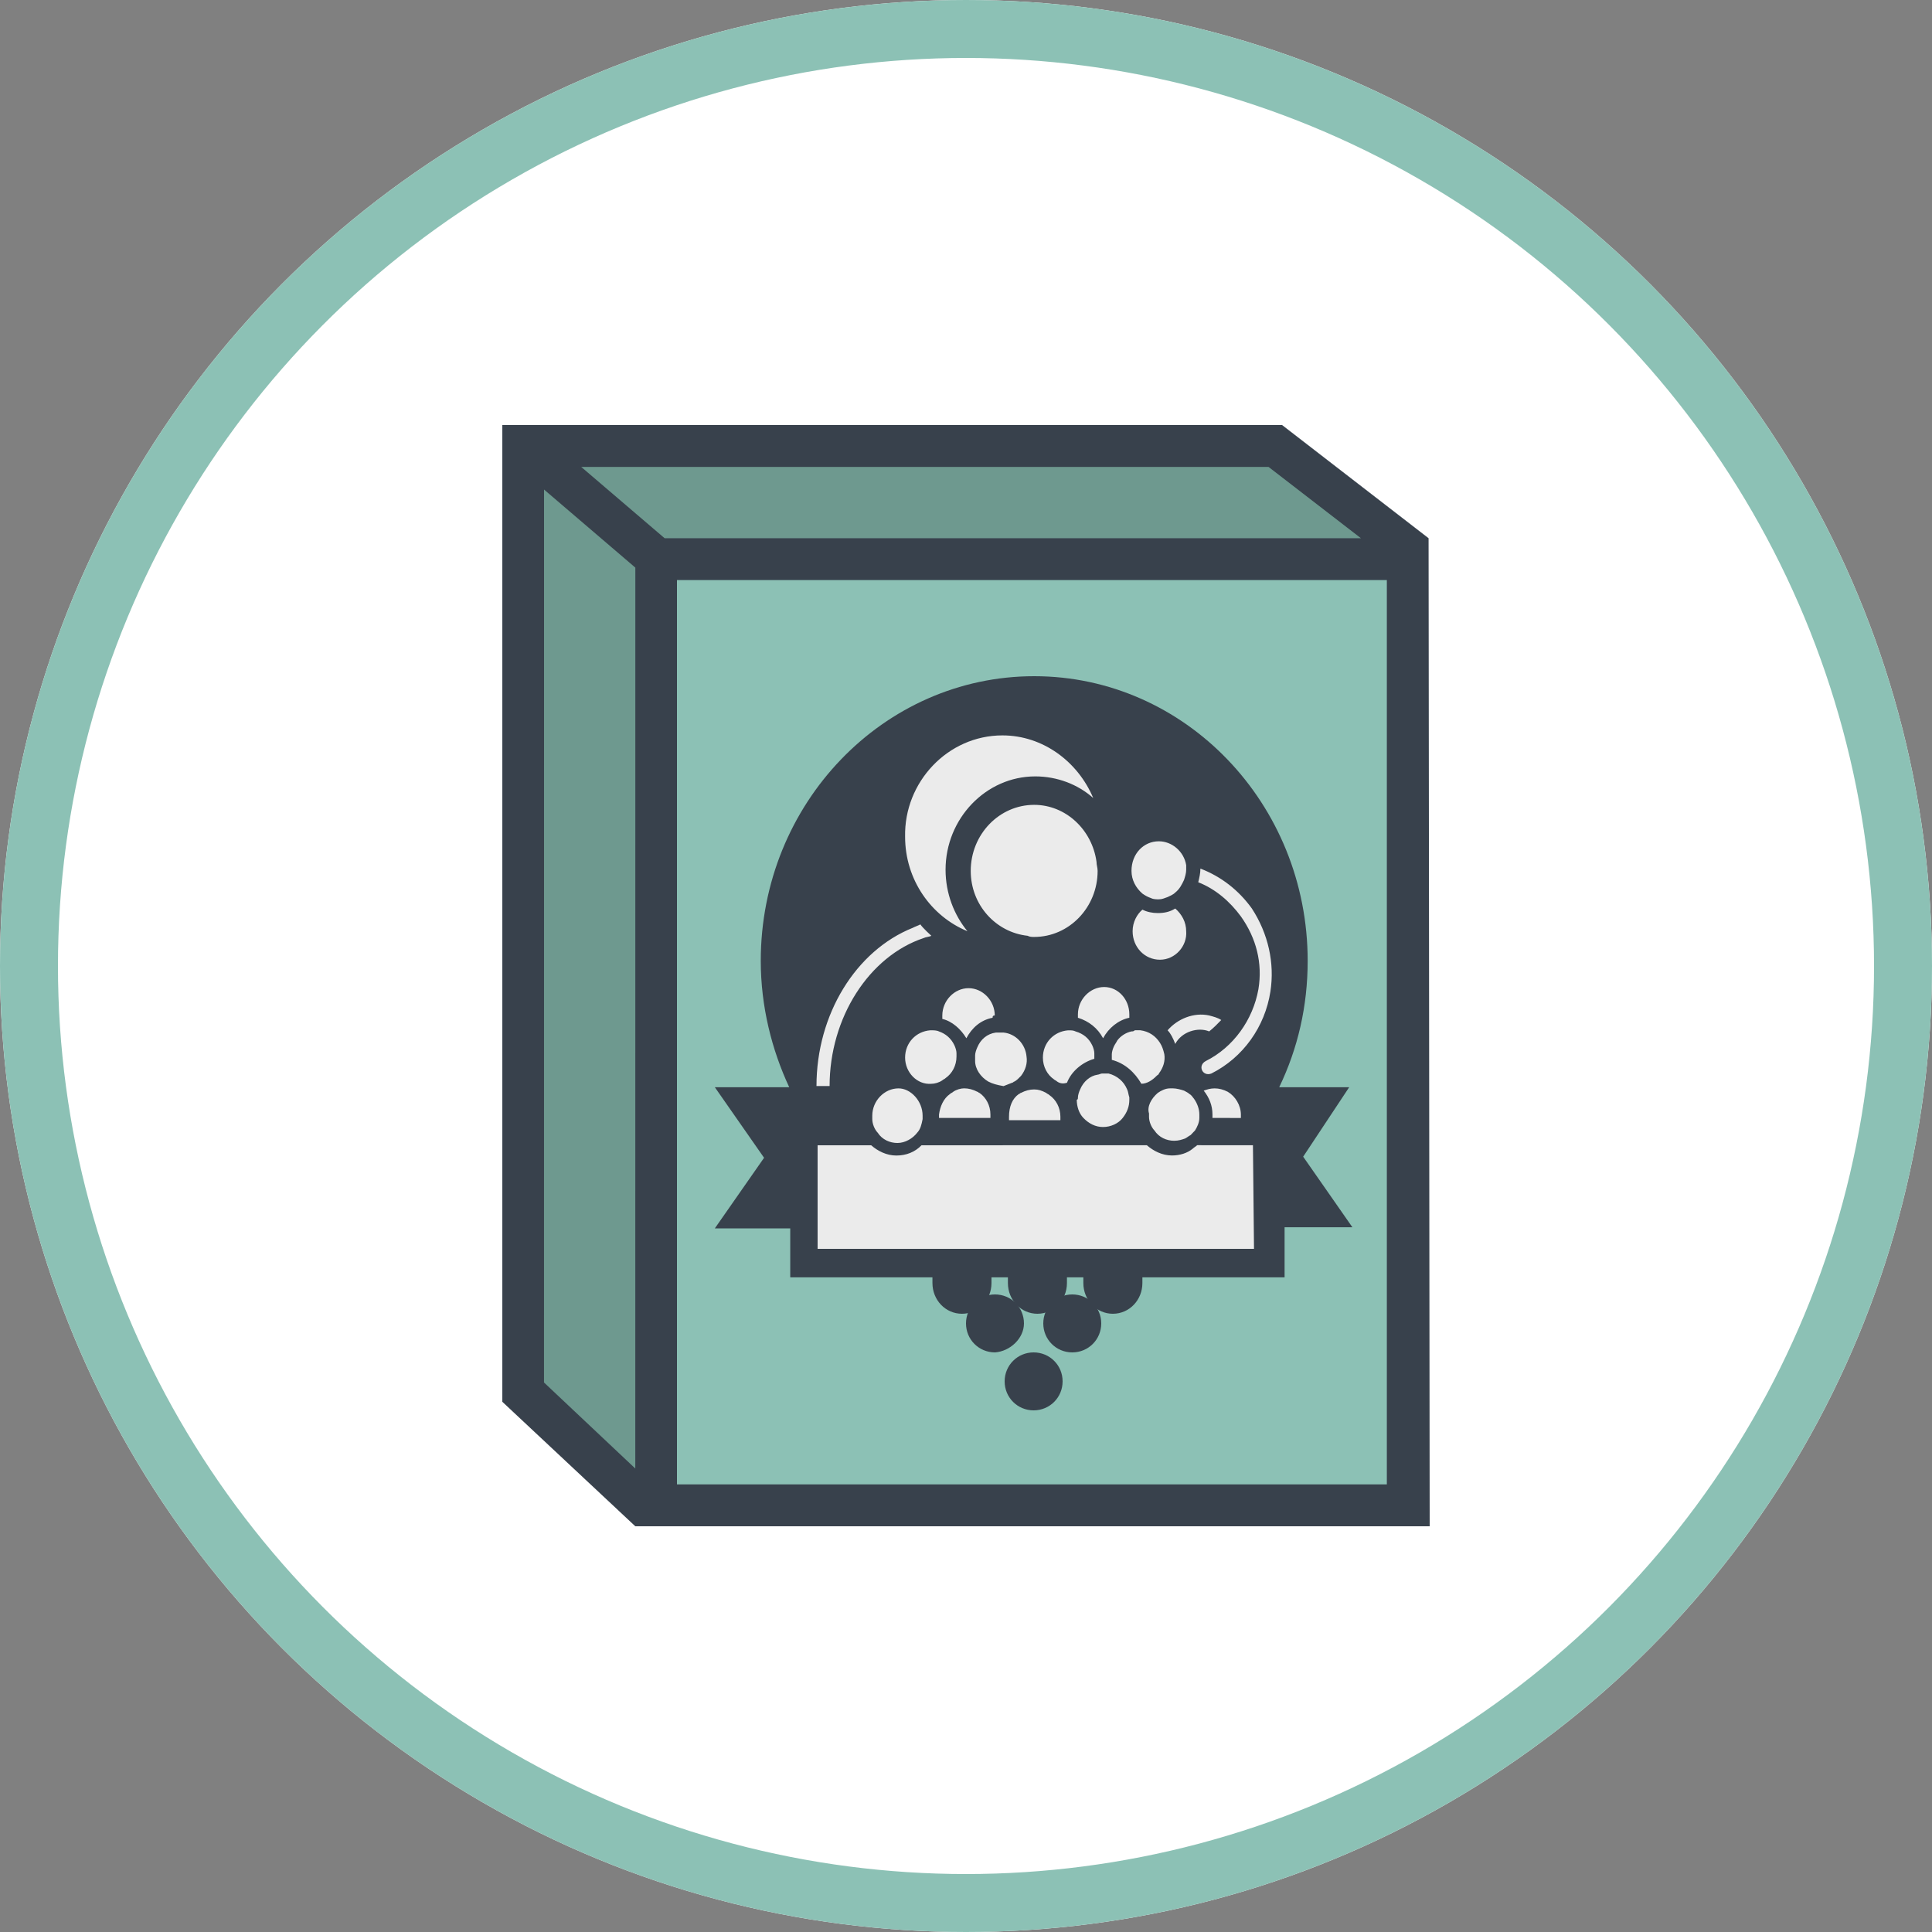 <?xml version="1.0" encoding="UTF-8" standalone="no"?>
<svg width="100px" height="100px" viewBox="0 0 100 100" version="1.1" xmlns="http://www.w3.org/2000/svg" xmlns:xlink="http://www.w3.org/1999/xlink">
    <rect x="0" y="0" width="100" height="100" fill="#808080" stroke="none"/>
    <!-- Generator: Sketch 47.1 (45422) - http://www.bohemiancoding.com/sketch -->
    <title>food-icon</title>
    <desc>Created with Sketch.</desc>
    <defs>
        <circle id="path-1" cx="50" cy="50" r="50"></circle>
    </defs>
    <g id="Symbols" stroke="none" stroke-width="1" fill="none" fill-rule="evenodd">
        <g id="Industry-Solutions" transform="translate(-1204, -220)">
            <g id="Icons">
                <g transform="translate(137, 218)">
                    <g id="food-icon" transform="translate(1067, 2)">
                        <g id="Oval-18">
                            <use fill="#FFFFFF" fill-rule="evenodd" xlink:href="#path-1"></use>
                            <circle stroke="#8CC1B5" stroke-width="3" cx="50" cy="50" r="48.5"></circle>
                        </g>
                        <g id="Raisin" transform="translate(26, 22)">
                            <polygon id="Path" fill="#8CC1B5" points="2 1 39.987 1 47 6.211 47 56 9.013 56 2 49.632"></polygon>
                            <polygon id="Path-3" fill="#6E998F" points="1 2 8 6.909 7.222 56 1 50.273"></polygon>
                            <polygon id="Path-2" fill="#6E998F" points="2 1 8.519 8 46 7.125 39.481 1"></polygon>
                            <path d="M47.943,5.858 L40.361,0 L0,0 L0,50.556 L6.883,57 L48,57 L47.943,5.858 Z M6.883,54.011 L2.158,49.558 L2.16,3.339 L6.885,7.38 L6.883,54.011 Z M4.083,2.167 L39.659,2.167 L44.441,5.858 L8.4,5.858 L4.083,2.167 Z M45.783,54.832 L9.04,54.832 L9.04,8.025 L45.783,8.025 L45.783,54.832 Z" id="Fill-1" fill="#38414C"></path>
                            <polygon id="Path" fill="#EBEBEB" points="20 19 24 15 30 15 33 18 37 21 40 24 41 27 40 32 39 34 40 36 40 39 40 43 16 43 16 35 16 22"></polygon>
                            <path d="M27,46.5 C27,45.666 26.334,45 25.5,45 C24.666,45 24,45.666 24,46.5 C24,47.334 24.666,48 25.5,48 C26.277,47.946 27,47.279 27,46.5 Z" id="Fill-2" fill="#38414C"></path>
                            <path d="M29.5,45 C28.666,45 28,45.666 28,46.5 C28,47.334 28.666,48 29.5,48 C30.334,48 31,47.334 31,46.5 C31,45.666 30.334,45 29.5,45 Z" id="Fill-3" fill="#38414C"></path>
                            <path d="M27.5,48 C26.666,48 26,48.666 26,49.5 C26,50.334 26.666,51 27.5,51 C28.334,51 29,50.334 29,49.5 C29.002,48.666 28.334,48 27.5,48 Z" id="Fill-4" fill="#38414C"></path>
                            <path d="M43.834,34.274 L40.212,34.274 C41.174,32.272 41.685,30.089 41.685,27.732 C41.685,19.599 35.344,13 27.531,13 C19.718,13 13.377,19.599 13.377,27.732 C13.377,30.089 13.944,32.329 14.85,34.274 L11,34.274 L13.548,37.927 L11,41.58 L14.903,41.58 L14.903,44.115 L22.263,44.115 L22.263,44.409 C22.263,45.293 22.942,46 23.791,46 C24.641,46 25.319,45.293 25.319,44.409 L25.319,44.115 L26.169,44.115 L26.169,44.409 C26.169,45.293 26.848,46 27.697,46 C28.546,46 29.225,45.293 29.225,44.409 L29.225,44.115 L30.074,44.115 L30.074,44.409 C30.074,45.293 30.753,46 31.602,46 C32.452,46 33.13,45.293 33.13,44.409 L33.13,44.115 L40.49,44.115 L40.49,41.523 L44,41.523 L41.452,37.87 L43.834,34.274 Z M20.848,32.741 C20.848,31.975 21.414,31.385 22.15,31.328 L22.208,31.328 C22.32,31.328 22.491,31.328 22.603,31.388 C22.944,31.505 23.227,31.742 23.395,32.094 C23.453,32.212 23.508,32.389 23.508,32.506 L23.508,32.684 C23.508,33.156 23.282,33.568 22.942,33.802 C22.884,33.862 22.829,33.862 22.772,33.92 C22.601,34.037 22.376,34.097 22.205,34.097 C21.471,34.157 20.848,33.508 20.848,32.741 L20.848,32.741 Z M21.754,35.747 L21.754,35.925 C21.697,36.219 21.641,36.454 21.471,36.631 C21.246,36.926 20.848,37.161 20.452,37.161 C20.056,37.161 19.66,36.984 19.432,36.631 C19.262,36.454 19.149,36.159 19.149,35.925 L19.149,35.747 C19.149,34.981 19.773,34.334 20.507,34.334 C21.131,34.332 21.754,34.981 21.754,35.747 L21.754,35.747 Z M24.019,31.74 C23.736,31.268 23.282,30.856 22.774,30.739 L22.774,30.561 C22.774,29.795 23.397,29.148 24.132,29.148 C24.868,29.148 25.489,29.797 25.489,30.561 C25.377,30.561 25.377,30.621 25.377,30.679 C24.753,30.796 24.302,31.208 24.019,31.74 Z M23.17,34.626 C23.227,34.567 23.282,34.567 23.34,34.509 C23.51,34.392 23.736,34.332 23.906,34.332 C24.132,34.332 24.359,34.392 24.585,34.509 C24.642,34.509 24.642,34.569 24.698,34.569 C25.038,34.804 25.264,35.218 25.264,35.688 L25.264,35.865 L22.603,35.865 L22.603,35.688 C22.659,35.276 22.829,34.863 23.17,34.626 L23.17,34.626 Z M25.151,33.98 C25.094,33.98 25.094,33.98 25.151,33.98 C24.755,33.745 24.472,33.33 24.472,32.918 L24.472,32.624 C24.472,32.506 24.53,32.329 24.585,32.212 C24.755,31.8 25.094,31.505 25.547,31.445 L25.66,31.445 L25.83,31.445 L25.943,31.445 C26.567,31.505 27.075,32.034 27.133,32.684 C27.19,33.038 27.075,33.39 26.85,33.685 C26.737,33.802 26.624,33.92 26.509,33.98 C26.452,33.98 26.452,34.039 26.396,34.039 C26.226,34.099 26.113,34.157 25.943,34.217 C25.602,34.157 25.377,34.097 25.151,33.98 L25.151,33.98 Z M26.735,34.626 C26.792,34.626 26.792,34.567 26.847,34.567 C27.073,34.449 27.301,34.389 27.526,34.389 C27.752,34.389 27.922,34.449 28.15,34.567 C28.207,34.626 28.263,34.626 28.32,34.684 C28.661,34.919 28.886,35.333 28.886,35.803 L28.886,35.98 L26.226,35.982 L26.226,35.805 C26.226,35.276 26.396,34.863 26.735,34.626 L26.735,34.626 Z M28.716,33.98 C28.659,33.92 28.603,33.92 28.546,33.862 C28.205,33.627 27.98,33.213 27.98,32.743 C27.98,31.977 28.546,31.388 29.282,31.33 L29.34,31.33 C29.453,31.33 29.565,31.33 29.68,31.39 C30.076,31.507 30.359,31.744 30.53,32.097 C30.587,32.214 30.642,32.391 30.642,32.509 L30.642,32.686 L30.642,32.803 C30.019,32.981 29.453,33.452 29.227,34.042 C29.057,34.097 28.886,34.097 28.716,33.98 L28.716,33.98 Z M29.793,34.804 C29.793,34.686 29.851,34.509 29.906,34.392 C30.076,33.98 30.415,33.685 30.813,33.625 C30.87,33.625 30.983,33.565 31.038,33.565 L31.151,33.565 L31.208,33.565 L31.379,33.565 C31.832,33.683 32.17,33.977 32.341,34.389 C32.398,34.507 32.398,34.624 32.454,34.801 L32.454,34.919 C32.454,35.273 32.341,35.568 32.113,35.862 C31.887,36.157 31.489,36.334 31.093,36.334 C30.698,36.334 30.357,36.157 30.074,35.862 C29.848,35.628 29.733,35.273 29.733,34.919 C29.793,34.921 29.793,34.863 29.793,34.804 L29.793,34.804 Z M31.547,32.858 L31.547,32.564 C31.547,32.446 31.604,32.269 31.66,32.152 C31.717,32.034 31.772,31.975 31.83,31.857 C32,31.622 32.283,31.445 32.566,31.385 C32.624,31.385 32.679,31.385 32.737,31.325 L32.907,31.325 L33.02,31.325 C33.473,31.385 33.811,31.62 34.039,31.975 C34.152,32.152 34.21,32.329 34.265,32.564 C34.322,32.918 34.207,33.271 33.982,33.565 C33.982,33.625 33.924,33.625 33.869,33.683 C33.643,33.917 33.36,34.095 33.077,34.095 C32.737,33.508 32.228,33.036 31.547,32.858 L31.547,32.858 Z M33.926,34.569 C34.097,34.451 34.322,34.334 34.55,34.334 L34.72,34.334 C34.891,34.334 35.116,34.394 35.286,34.451 C35.399,34.511 35.512,34.569 35.57,34.629 C35.682,34.688 35.74,34.806 35.795,34.863 C35.965,35.098 36.078,35.393 36.078,35.687 L36.078,35.865 C36.078,36.099 35.965,36.337 35.853,36.514 L35.795,36.574 C35.738,36.634 35.682,36.691 35.625,36.751 C35.512,36.811 35.455,36.868 35.342,36.928 C35.172,36.988 35.001,37.046 34.776,37.046 C34.38,37.046 33.984,36.868 33.756,36.516 C33.586,36.339 33.473,36.044 33.473,35.809 L33.473,35.632 C33.36,35.275 33.586,34.863 33.926,34.569 L33.926,34.569 Z M34.831,32.034 C34.718,31.74 34.605,31.505 34.435,31.328 C34.944,30.738 35.793,30.384 36.587,30.561 C36.812,30.621 37.04,30.679 37.211,30.796 C37.04,30.973 36.815,31.208 36.587,31.385 C36.021,31.15 35.172,31.385 34.831,32.034 L34.831,32.034 Z M34.039,27.675 C33.248,27.675 32.624,27.025 32.624,26.201 C32.624,25.73 32.849,25.318 33.133,25.083 C33.358,25.2 33.641,25.26 33.924,25.26 C34.265,25.26 34.548,25.2 34.831,25.025 C35.172,25.32 35.397,25.732 35.397,26.204 C35.455,26.966 34.831,27.675 34.039,27.675 L34.039,27.675 Z M33.982,21.545 C34.661,21.545 35.284,22.074 35.397,22.783 L35.397,23.018 C35.397,23.195 35.34,23.373 35.284,23.548 C35.172,23.782 35.059,24.019 34.831,24.197 C34.718,24.314 34.548,24.374 34.435,24.432 C34.265,24.491 34.152,24.549 33.982,24.549 C33.869,24.549 33.699,24.549 33.586,24.489 C33.416,24.429 33.303,24.372 33.133,24.254 C32.792,23.96 32.566,23.548 32.566,23.076 C32.566,22.194 33.19,21.545 33.982,21.545 L33.982,21.545 Z M32.454,30.501 L32.454,30.679 C31.887,30.796 31.379,31.208 31.096,31.74 C30.813,31.21 30.359,30.856 29.793,30.679 L29.793,30.501 C29.793,29.735 30.417,29.088 31.151,29.088 C31.887,29.088 32.454,29.737 32.454,30.501 Z M30.813,23.078 C30.813,24.963 29.34,26.496 27.529,26.496 C27.416,26.496 27.303,26.496 27.188,26.436 C25.547,26.259 24.245,24.846 24.245,23.078 C24.245,21.192 25.717,19.659 27.529,19.659 C29.17,19.659 30.53,20.955 30.755,22.606 C30.755,22.783 30.813,22.9 30.813,23.078 L30.813,23.078 Z M25.885,16.064 C27.98,16.064 29.791,17.42 30.585,19.305 C29.793,18.598 28.716,18.186 27.584,18.186 C25.036,18.186 22.942,20.366 22.942,23.018 C22.942,24.256 23.395,25.375 24.074,26.199 C22.206,25.433 20.848,23.547 20.848,21.308 C20.79,18.481 23.055,16.064 25.885,16.064 Z M21.244,26.024 C21.356,25.964 21.527,25.907 21.639,25.847 C21.752,26.024 22.206,26.436 22.206,26.436 C22.093,26.496 21.922,26.496 21.81,26.553 C18.979,27.497 16.94,30.678 16.94,34.214 L16.261,34.214 C16.261,30.501 18.3,27.203 21.244,26.024 L21.244,26.024 Z M38.907,42.641 L16.319,42.641 L16.319,37.28 L19.092,37.28 C19.432,37.575 19.884,37.81 20.394,37.81 C20.903,37.81 21.356,37.633 21.697,37.28 L25.264,37.28 L26.226,37.278 L33.361,37.278 C33.701,37.573 34.152,37.807 34.663,37.807 C35.059,37.807 35.455,37.69 35.738,37.453 C35.796,37.393 35.908,37.336 35.964,37.276 L36.134,37.276 L37.549,37.278 L38.852,37.278 L38.907,42.641 Z M36.304,34.451 C36.474,34.392 36.644,34.334 36.87,34.334 C37.095,34.334 37.323,34.394 37.549,34.511 C37.945,34.746 38.228,35.218 38.228,35.69 L38.228,35.867 L37.549,35.865 L36.757,35.865 L36.757,35.687 C36.757,35.216 36.587,34.804 36.304,34.451 L36.304,34.451 Z M39.756,29.323 C39.473,31.151 38.341,32.741 36.7,33.565 C36.246,33.742 35.963,33.153 36.417,32.916 C37.832,32.209 38.851,30.794 39.135,29.203 C39.36,27.847 39.022,26.551 38.228,25.433 C37.662,24.666 36.925,24.019 36.021,23.665 C36.078,23.43 36.133,23.193 36.133,22.958 C37.208,23.37 38.115,24.077 38.794,25.021 C39.643,26.319 39.984,27.85 39.756,29.323 L39.756,29.323 Z" id="Fill-5" fill="#38414C"></path>
                        </g>
                    </g>
                </g>
            </g>
        </g>
    </g>
</svg>